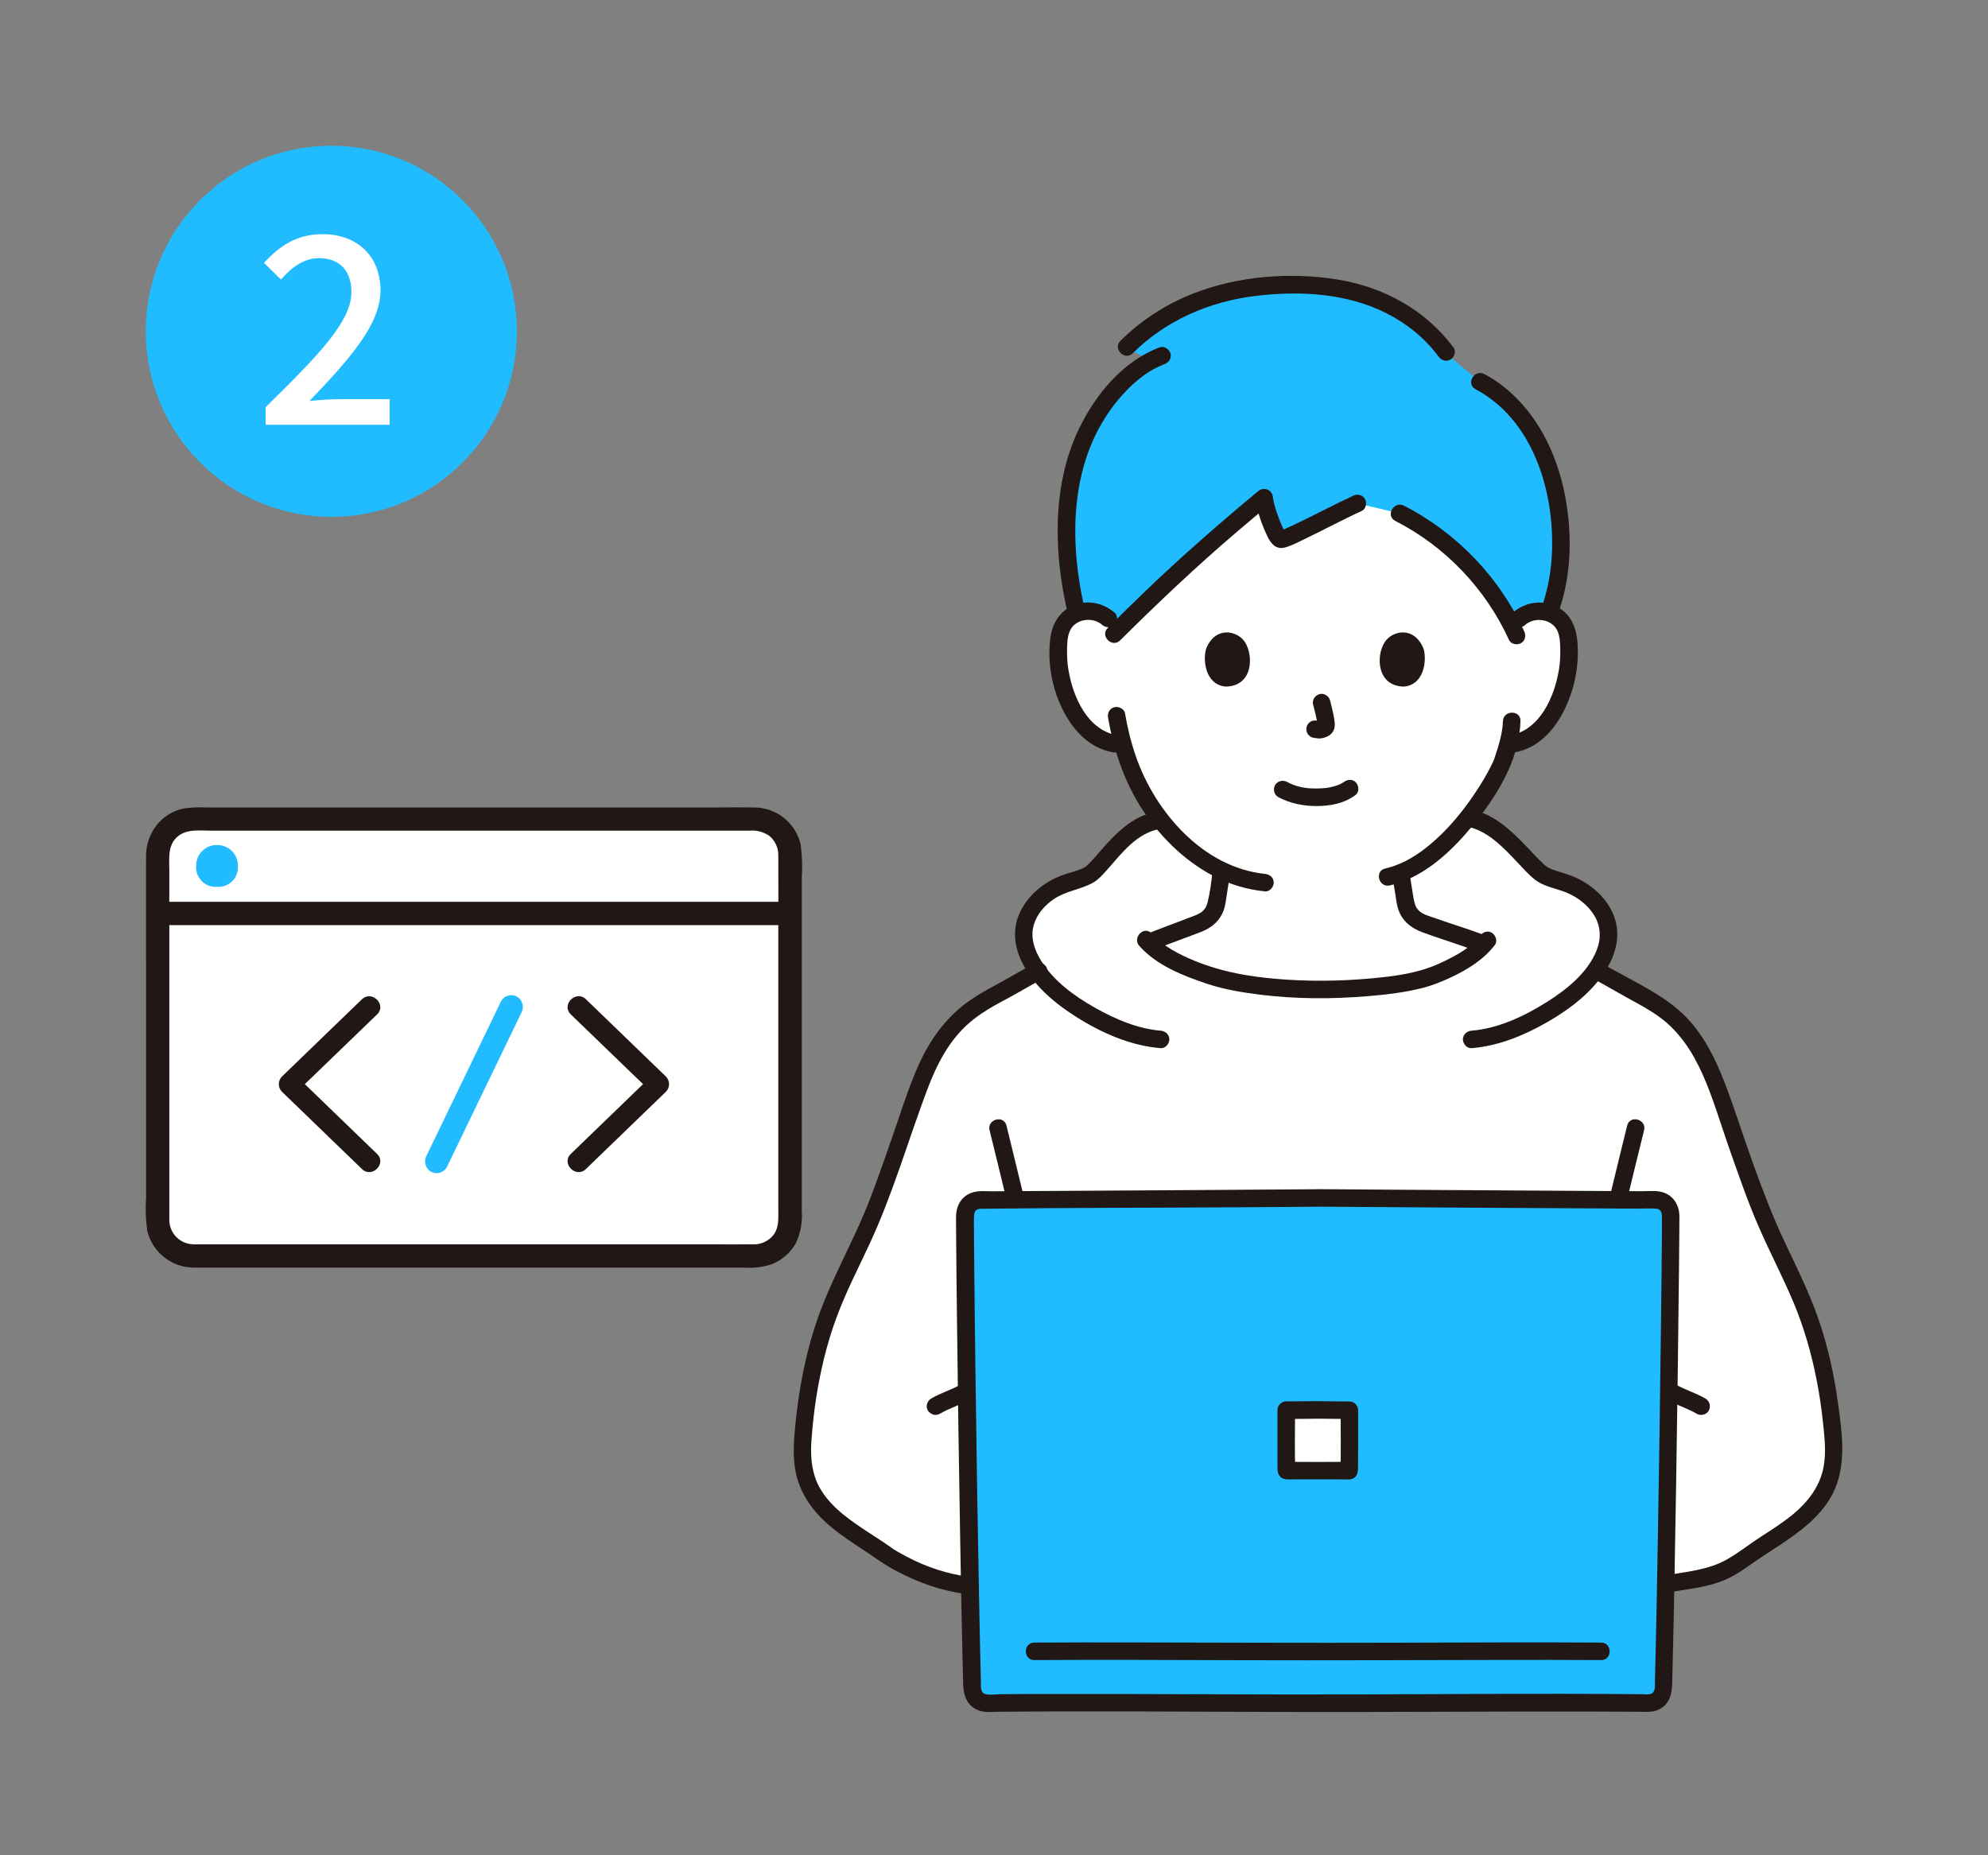 <?xml version="1.0" encoding="UTF-8"?>
<svg id="_レイヤー_2" data-name="レイヤー 2" xmlns="http://www.w3.org/2000/svg" viewBox="0 0 300 280">
  <rect x="0" y="0" width="300" height="280" fill="#808080" stroke="none"/>
  <defs>
    <style>
      .cls-1 {
        fill: #211715;
      }

      .cls-2 {
        fill: #fff;
      }

      .cls-3 {
        fill: none;
      }

      .cls-4 {
        fill: #21bbff;
      }
    </style>
  </defs>
  <g id="_レイヤー_2-2" data-name="レイヤー 2">
    <g>
      <rect class="cls-3" width="300" height="280"/>
      <g id="d">
        <path class="cls-2" d="M251.36,239.07c4.88-.92,7.27-.51,12.04-4.01,4.04-2.96,9.54-5.53,11.95-10.14,1.15-2.21,1.47-4.77,1.3-7.26-.43-6.16-1.47-12.19-3.43-18-2.07-6.14-5.84-12.47-8.07-18.56-1.63-4.45-3.26-8.91-4.77-13.4-1.64-4.89-3.47-9.95-7.16-13.56-2.03-1.99-4.52-3.42-7.06-4.74-2.03-1.2-3.9-2.22-5.41-3.02,1.16-1.62,2.02-3.49,1.99-5.46-.06-3.52-3.02-6.45-6.34-7.63-1.08-.38-2.21-.63-3.25-1.11-2.2-1.03-6.3-7.84-11.52-8.74l-46.97.37c-5.22.9-8.39,7.34-10.6,8.37-1.04.49-2.17.73-3.25,1.11-3.32,1.18-6.28,4.11-6.34,7.63-.03,2.05.91,3.99,2.14,5.66-1.44.77-3.17,1.72-5.04,2.82-2.53,1.32-5.02,2.75-7.06,4.74-3.69,3.61-5.51,8.67-7.16,13.56-1.51,4.49-3.13,8.95-4.77,13.4-2.23,6.08-6,12.41-8.07,18.56-1.96,5.8-3,11.84-3.43,18-.17,2.48.15,5.05,1.3,7.26,2.4,4.61,7.91,7.18,11.95,10.14,5.07,3,9.07,3.89,12,4.25"/>
        <path class="cls-2" d="M198.85,212.78c-2.23.02-4.36.04-4.76.04,0,1.04-.02,7.38.02,9.13h0c.19-.02,2.47-.01,4.74,0,2.27-.01,4.55-.02,4.74,0h0c.05-1.75.03-8.09.02-9.13-.41,0-2.54-.02-4.76-.04h0Z"/>
        <path class="cls-2" d="M229.23,93.37c.96-.86,2.37-1.28,3.7-1.08s2.53,1,3.14,2.09c.43.76.57,1.63.65,2.48.29,3.34-.37,6.75-1.88,9.8-.74,1.48-1.7,2.9-3.04,3.99-1.03.82-2.28,1.43-3.62,1.63l-.62.09c-.3,1.11-.63,2.05-.8,2.55-1.1,2.99-7.47,13.64-15.35,16.81.1.93.21,1.61.38,2.58.37,2.14.26,4.05,3.23,5.12.19.07,8.36,2.86,8.81,3.06l.11.05c-1.88,2.06-5.59,4.07-8.9,5.09,0,0-5.18,1.69-16.1,1.69s-16.71-2.22-16.71-2.22c-3.31-1.02-7.01-2.92-8.95-4.84.21-.09.33-.14.33-.14.36-.16,6.85-2.62,7.05-2.69,2.97-1.07,2.85-2.98,3.23-5.12.17-.99.32-1.98.43-2.98-3.22-1.56-6.18-4.01-8.84-7.19-3.16-3.78-4.94-7.99-5.99-11.69l-1.18-.18c-1.34-.21-2.59-.81-3.62-1.63-1.34-1.08-2.3-2.5-3.04-3.99-1.52-3.05-2.17-6.45-1.88-9.8.08-.85.22-1.72.65-2.48.61-1.09,1.81-1.89,3.14-2.09s2.74.22,3.7,1.08c0,0-5.86-29.82,31.66-29.82s30.33,29.82,30.33,29.82h0Z"/>
        <g id="e">
          <path class="cls-4" d="M222.74,86.46c-3.23-3.69-7.16-6.77-11.54-8.98l-6.35-1.51c-3.94,1.8-11.06,5.69-11.68,5.43-.43-.18-1.2-1.97-1.76-3.68-.33-1.03-.59-2.02-.63-2.63-8.22,6.83-13.23,11.26-22.42,20.38-.26-2.2-2.66-3.5-4.81-3.18-.37.06-.72.16-1.06.3-2.39-9.88-1.79-18.24.21-24.12,1.81-5.33,5.91-11.39,11.08-14.08-1.75-.83-3.75-1.79-3.75-1.79,7.77-7.82,18-9.61,26.87-9.34,9.48.29,16.88,4.02,21.32,10.1l5.11,4.23c4.19,2.17,8.11,6.63,10.15,12.34,2.9,8.11,2.56,16.66.27,22.55-.26-.09-.53-.16-.81-.2-1.9-.28-4,.7-4.63,2.46-1.48-2.99-3.36-5.78-5.56-8.29h0Z"/>
          <path class="cls-4" d="M249.91,181.11c-7.68-.03-29.32-.15-51.06-.31-21.74.16-43.38.28-51.06.31-1.22,0-2.21,1-2.2,2.22.04,12.48.65,55.68,1.11,71.55.04,1.21,1.04,2.17,2.25,2.15,6.94-.11,28.45-.04,49.91.03,21.46-.07,42.96-.14,49.91-.03,1.21.02,2.21-.93,2.25-2.15.46-15.88,1.06-59.07,1.11-71.55,0-1.22-.98-2.21-2.2-2.22h0ZM203.59,221.95h0c-.19-.02-2.47-.01-4.74,0-2.27-.01-4.55-.02-4.74,0h0c-.05-1.75-.03-8.09-.02-9.13.41,0,2.54-.02,4.76-.04,2.23.02,4.36.04,4.76.04,0,1.04.02,7.38-.02,9.13Z"/>
        </g>
      </g>
      <g id="f">
        <path class="cls-1" d="M182.99,131.38c-.17,1.55-.36,3.17-.73,4.69-.03.13-.07.25-.11.38-.03.09-.14.39-.04.15-.06.14-.13.27-.2.4-.05.08-.28.37-.13.2-.11.12-.22.24-.34.35-.02.02-.19.15-.04.04-.06.04-.11.08-.17.12-.29.18-.59.34-.91.46-1.61.62-3.23,1.22-4.84,1.84-.73.28-1.48.54-2.2.85-.66.28-1.13.87-.92,1.63.17.62.96,1.2,1.63.92,1.74-.73,3.53-1.35,5.29-2.02.64-.24,1.29-.48,1.93-.73,1.66-.64,2.94-1.71,3.5-3.44.22-.67.3-1.37.4-2.06.19-1.26.4-2.51.55-3.77.08-.71-.66-1.32-1.32-1.32-.78,0-1.24.61-1.32,1.32h0Z"/>
        <path class="cls-1" d="M210.08,131.72c.13,1.13.32,2.24.5,3.36.11.73.19,1.47.43,2.18.61,1.77,1.96,2.83,3.69,3.46,2.01.73,4.04,1.38,6.06,2.08.59.2,1.18.41,1.77.62.2.07.4.14.6.21.15.05.62.25.03,0,.66.28,1.42.19,1.81-.47.33-.56.19-1.53-.47-1.81-1.87-.8-3.85-1.38-5.78-2.04-.97-.33-1.94-.67-2.91-1-.23-.08-.46-.15-.68-.24-.7-.31-1.13-.66-1.42-1.17-.04-.07-.08-.15-.12-.23.08.17,0-.03-.03-.1-.05-.17-.1-.33-.14-.5-.09-.37-.15-.75-.21-1.12-.16-1.07-.36-2.14-.49-3.21-.08-.71-.55-1.32-1.32-1.32-.65,0-1.4.61-1.32,1.32h0Z"/>
        <path class="cls-1" d="M245.45,181.43c.87-3.62,1.76-7.24,2.65-10.86.41-1.65-2.14-2.36-2.55-.7-.89,3.62-1.78,7.24-2.65,10.86-.4,1.65,2.15,2.36,2.55.7h0Z"/>
        <path class="cls-1" d="M251.44,211.17c1.47.87,3.14,1.33,4.61,2.2.59.35,1.48.15,1.81-.47.34-.64.16-1.43-.47-1.81-1.47-.87-3.14-1.33-4.61-2.2-.6-.35-1.48-.15-1.81.47-.34.64-.16,1.43.47,1.81h0Z"/>
        <path class="cls-1" d="M145.11,208.88c-1.47.87-3.14,1.33-4.61,2.2-.59.35-.86,1.2-.47,1.81.39.6,1.17.85,1.81.47,1.47-.87,3.14-1.33,4.61-2.2.59-.35.86-1.21.47-1.81-.39-.6-1.17-.85-1.81-.47h0Z"/>
        <path class="cls-1" d="M149.33,170.57c.89,3.62,1.78,7.24,2.65,10.87.4,1.65,2.95.95,2.55-.7-.87-3.63-1.77-7.25-2.65-10.87-.41-1.65-2.95-.95-2.55.7h0Z"/>
        <path class="cls-1" d="M198.85,179.48c-15.19.11-30.39.21-45.58.29-1.16,0-2.33.01-3.49.02-1.05,0-2.25-.14-3.24.25-1.59.62-2.28,2.08-2.27,3.71,0,.74,0,1.49.01,2.23.03,4.29.08,8.57.13,12.86.13,11.42.3,22.85.5,34.27.09,5.11.18,10.22.3,15.33.04,1.94.09,3.89.14,5.83.05,1.7.62,3.22,2.34,3.87.96.36,2.09.21,3.1.2,13.92-.12,27.85-.01,41.77.03,15.86.05,31.72-.09,47.58-.06,2.33,0,4.67.01,7,.03,1.13.01,2.31.15,3.34-.41,1.48-.81,1.82-2.26,1.86-3.82.12-4.37.21-8.74.3-13.11.22-11.45.4-22.9.55-34.36.07-5.04.13-10.07.18-15.11.02-1.92.04-3.84.05-5.76,0-.73.01-1.46.01-2.2,0-1.68-.92-3.2-2.61-3.66-.98-.27-2.14-.12-3.14-.13-1.19,0-2.37-.01-3.56-.02-2.95-.01-5.91-.03-8.86-.05-7.86-.04-15.73-.09-23.59-.15-4.27-.03-8.54-.06-12.81-.09-1.7-.01-1.7,2.63,0,2.64,14.98.11,29.97.21,44.95.28,1.12,0,2.24.01,3.36.02.9,0,1.85-.07,2.75.01,1,.09.88,1.06.88,1.82,0,.75,0,1.49-.01,2.24-.03,4.27-.08,8.54-.13,12.81-.13,11.15-.3,22.3-.49,33.45-.09,5.02-.18,10.04-.29,15.06-.04,1.97-.09,3.94-.14,5.91-.02.7.15,1.81-.77,1.98-.39.07-.86,0-1.26,0-.46,0-.92,0-1.37-.01-13.72-.11-27.45,0-41.17.04-15.56.05-31.12-.09-46.68-.06-2.44,0-4.87,0-7.31.03-.76,0-1.67.16-2.4.01-.96-.19-.74-1.46-.76-2.19-.12-4.38-.21-8.77-.29-13.16-.21-11.18-.39-22.36-.53-33.54-.06-4.92-.13-9.83-.17-14.75-.02-1.93-.04-3.86-.05-5.78,0-.73,0-1.47-.01-2.2,0-.87,0-1.63,1.07-1.65,12.77-.16,25.54-.14,38.32-.22,4.18-.03,8.36-.06,12.55-.09,1.7-.01,1.7-2.65,0-2.64h0Z"/>
        <path class="cls-1" d="M156.08,250.54c10.54-.07,21.07,0,31.61.02,12.86.04,25.72-.02,38.58-.04,5.12,0,10.24-.02,15.36.02,1.7.01,1.7-2.63,0-2.64-10.54-.07-21.07,0-31.61.02-12.86.04-25.72-.02-38.58-.04-5.12,0-10.24-.02-15.36.02-1.7.01-1.7,2.65,0,2.64h0Z"/>
        <path class="cls-1" d="M198.85,211.46c-1.59.01-3.18.04-4.76.04-.72,0-1.32.61-1.32,1.32,0,1.67,0,3.33,0,5,0,.98,0,1.96.01,2.94,0,.35,0,.7.01,1.06.04.89.58,1.45,1.49,1.45,2.85,0,5.71-.02,8.56,0,.47,0,1,.08,1.42-.17.65-.38.66-1.06.67-1.72.01-.92.01-1.83.02-2.75,0-1.93,0-3.87,0-5.8,0-.71-.6-1.32-1.32-1.32-1.59,0-3.18-.02-4.76-.04-.71,0-1.32.61-1.32,1.32s.61,1.31,1.32,1.32c1.59.01,3.18.04,4.76.04l-1.32-1.32c.01,3.04.05,6.09-.02,9.13l.18-.67h0c.38-.22.76-.44,1.14-.65-.52-.05-1.06-.01-1.59-.01-1.05,0-2.1.01-3.15.01s-2.05,0-3.08-.01c-.55,0-1.11-.04-1.66.01l1.14.65h0c.06.22.12.44.18.67-.08-3.04-.03-6.09-.02-9.13l-1.32,1.32c1.59,0,3.18-.02,4.76-.04.71,0,1.32-.6,1.32-1.32s-.6-1.33-1.32-1.32h0Z"/>
        <path class="cls-1" d="M146.35,237.99c-.37-.05-.98-.14-1.54-.24-.72-.14-1.44-.3-2.14-.49-1.55-.43-3.07-.98-4.53-1.67-.91-.43-1.79-.89-2.66-1.39-.77-.44-1.48-1-2.22-1.49-1.36-.9-2.74-1.76-4.07-2.69-2.62-1.83-5.24-4.06-6.24-7.21-.58-1.84-.63-3.74-.48-5.65.15-2.04.37-4.07.68-6.09.64-4.13,1.61-8.24,3.06-12.17,1.41-3.84,3.3-7.48,5.02-11.18,3.5-7.53,5.78-15.51,8.69-23.26,1.43-3.79,3.3-7.48,6.42-10.15,1.59-1.36,3.44-2.42,5.28-3.4,1.96-1.04,3.85-2.18,5.81-3.23,1.5-.8.17-3.08-1.33-2.28-1.78.95-3.51,1.99-5.28,2.95-1.74.95-3.48,1.88-5.06,3.07-3.19,2.4-5.45,5.58-7.09,9.2-1.69,3.75-2.86,7.71-4.23,11.58-1.46,4.14-2.86,8.34-4.65,12.35-1.75,3.92-3.73,7.73-5.36,11.7-1.65,4-2.78,8.2-3.54,12.46-.39,2.2-.69,4.42-.9,6.64-.2,2.11-.34,4.19-.01,6.3.6,3.78,2.87,6.78,5.81,9.11,1.37,1.09,2.83,2.07,4.29,3.02s2.9,2.04,4.43,2.9c3.06,1.72,6.38,3.04,9.85,3.67.67.12,1.34.21,2.01.3.71.09,1.32-.67,1.32-1.32,0-.79-.61-1.23-1.32-1.32h0Z"/>
        <path class="cls-1" d="M171.93,142.76c2.6,2.94,6.64,4.52,10.27,5.73,2.62.87,5.4,1.31,8.14,1.65,5.25.64,10.6.65,15.86.22,2.89-.23,5.83-.57,8.64-1.3,1.4-.37,2.75-.92,4.06-1.53,2.51-1.17,5.02-2.71,6.7-4.94.43-.57.09-1.48-.47-1.81-.68-.4-1.38-.1-1.81.47-1.27,1.69-3.44,2.88-5.33,3.8-1.16.57-2.37,1.05-3.62,1.4-2.36.66-4.67.95-7.02,1.17-5.08.49-10.24.54-15.33.06-2.92-.28-5.86-.74-8.67-1.59-1.03-.31-2.06-.67-3.06-1.08-2.32-.95-4.81-2.21-6.49-4.11-1.13-1.28-2.99.6-1.87,1.87h0Z"/>
        <path class="cls-1" d="M174.32,122.55c-3.5.64-6.07,3.35-8.3,5.92-.46.53-.92,1.07-1.41,1.58-.19.2-.38.4-.59.58-.09.08-.18.16-.28.24.26-.2-.04.03-.12.06-.92.48-1.95.69-2.92,1.02-1.01.34-1.99.79-2.89,1.38-1.79,1.18-3.27,2.79-4.08,4.79-.86,2.11-.67,4.41.21,6.48,1.63,3.84,5.05,6.71,8.5,8.89,3.79,2.4,8.19,4.34,12.7,4.7.71.06,1.32-.65,1.32-1.32,0-.76-.61-1.26-1.32-1.32-3.47-.28-6.91-1.77-9.92-3.47-3.11-1.76-6.22-4.01-8.12-7.09-1.01-1.63-1.65-3.53-1.09-5.43.47-1.6,1.67-2.96,3.04-3.88,1.76-1.18,3.82-1.4,5.67-2.34.98-.49,1.75-1.4,2.47-2.21,2.16-2.46,4.4-5.4,7.82-6.02.7-.13,1.1-.98.92-1.63-.2-.74-.92-1.05-1.63-.92h0Z"/>
        <path class="cls-1" d="M221.28,124.73c3.14.58,5.51,3.1,7.62,5.33.86.91,1.7,1.87,2.68,2.66,1.46,1.16,3.33,1.34,5,2.07,1.62.71,3.1,1.87,4.02,3.4.98,1.64,1.04,3.47.34,5.23-1.34,3.38-4.5,5.9-7.49,7.79-3.37,2.13-7.36,4.02-11.37,4.34-.71.06-1.32.57-1.32,1.32,0,.67.61,1.38,1.32,1.32,4.04-.32,7.95-1.94,11.43-3.94,3.52-2.03,6.99-4.67,9.07-8.24,1.2-2.05,1.82-4.44,1.27-6.79-.47-2.01-1.76-3.81-3.35-5.09-.83-.67-1.71-1.24-2.68-1.67-1.1-.49-2.27-.78-3.4-1.18-.33-.12-.63-.24-.92-.42-.09-.06-.29-.21-.09-.05-.12-.09-.23-.19-.34-.28-.5-.45-.97-.93-1.43-1.42-2.68-2.82-5.63-6.19-9.65-6.93-.7-.13-1.42.19-1.63.92-.18.64.22,1.5.92,1.63h0Z"/>
        <path class="cls-1" d="M251.71,240.35c3.12-.58,6.25-.77,9.15-2.17,1.67-.8,3.11-1.94,4.64-2.97,1.43-.96,2.9-1.87,4.32-2.86,2.87-1.99,5.67-4.34,7.08-7.63,1.73-4.06,1.06-8.59.48-12.83-.58-4.3-1.51-8.57-2.92-12.68-1.39-4.07-3.33-7.92-5.16-11.8s-3.34-7.88-4.8-11.93c-1.46-4.05-2.73-8.15-4.27-12.15-1.38-3.58-3.11-7.09-5.82-9.86-2.9-2.95-6.75-4.78-10.32-6.76-.8-.45-1.61-.88-2.41-1.32-1.5-.8-2.84,1.48-1.33,2.28,1.74.93,3.45,1.94,5.18,2.9,1.67.92,3.34,1.79,4.89,2.92,2.98,2.17,4.98,5.24,6.47,8.56,1.61,3.58,2.7,7.4,4,11.1,1.43,4.04,2.81,8.12,4.53,12.05,1.66,3.79,3.58,7.46,5.19,11.27s2.74,7.77,3.53,11.81c.4,2.04.71,4.1.93,6.17.22,2.03.47,4.1.24,6.13-.39,3.54-2.46,6.17-5.17,8.31-1.41,1.11-2.94,2.08-4.44,3.05-1.66,1.08-3.24,2.33-4.95,3.33-3,1.75-6.36,1.92-9.7,2.54-.7.13-1.1.98-.92,1.63.2.74.92,1.05,1.63.92h0Z"/>
        <path class="cls-1" d="M222.65,58.74c8.67,4.56,11.92,15.39,11.55,24.58-.1,2.61-.53,5.19-1.33,7.68-.53,1.62,2.03,2.32,2.55.7,1.63-5.02,1.79-10.46.97-15.64-.85-5.4-2.87-10.62-6.46-14.8-1.67-1.93-3.68-3.62-5.94-4.81-1.5-.79-2.84,1.49-1.33,2.28h0Z"/>
        <path class="cls-1" d="M175,52.42c-5.54,2.08-9.66,7.08-12.17,12.28-2.46,5.1-3.33,10.79-3.21,16.42.08,3.96.66,7.9,1.58,11.75.39,1.65,2.94.95,2.55-.7-2.55-10.72-2.38-23.01,5.01-31.86,1.87-2.24,4.18-4.3,6.95-5.34.67-.25,1.12-.89.92-1.63-.18-.64-.95-1.17-1.63-.92h0Z"/>
        <path class="cls-1" d="M219.35,52.47c-4.21-5.71-10.6-9.17-17.55-10.29-7.11-1.14-14.93-.54-21.66,2.09-4.15,1.62-7.9,4.02-11.06,7.17-1.21,1.2.66,3.07,1.87,1.87,4.99-4.98,11.59-7.81,18.54-8.65,6.63-.8,13.76-.43,19.8,2.65,3.04,1.55,5.75,3.74,7.78,6.49.42.57,1.15.86,1.81.47.57-.33.9-1.23.47-1.81h0Z"/>
        <path class="cls-1" d="M204.18,74.83c-3.04,1.4-5.98,3-9.01,4.42-.31.15-.63.29-.94.43-.11.05-.22.1-.33.15.29-.12-.12.05-.17.07-.18.07-.36.12-.53.18-.05.02-.13.01-.17.04.33-.22.6.25.95.25-.09-.1-.09-.1,0,0-.04-.06-.08-.12-.12-.19-.1-.18-.2-.36-.29-.55-.21-.44-.39-.89-.56-1.35-.37-1-.8-2.2-.91-3.2-.12-1.17-1.34-1.7-2.26-.93-5.83,4.84-11.53,9.82-17,15.07-1.91,1.84-3.8,3.69-5.68,5.56-1.21,1.2.66,3.07,1.87,1.87,5.67-5.63,11.47-11.13,17.55-16.32,1.7-1.45,3.41-2.88,5.13-4.31l-2.26-.93c.21,1.99.93,3.99,1.78,5.8.55,1.16,1.33,2.12,2.72,1.73,1.02-.29,2.01-.82,2.96-1.28,1.36-.65,2.71-1.34,4.06-2.02,1.5-.75,3-1.51,4.53-2.21.65-.3.81-1.23.47-1.81-.39-.67-1.16-.77-1.81-.47h0Z"/>
        <path class="cls-1" d="M210.54,78.61c7.58,3.87,13.65,10.24,17.18,17.98.3.65,1.24.81,1.81.47.67-.39.77-1.16.47-1.81-3.7-8.1-10.2-14.88-18.13-18.93-1.51-.77-2.85,1.51-1.33,2.28h0Z"/>
        <path class="cls-1" d="M230.17,94.3c1.3-1.11,3.48-.96,4.55.4.66.85.7,2.1.73,3.13.03,1.11-.02,2.22-.21,3.32-.7,4.08-2.87,9.07-7.42,9.85-.7.12-1.1.99-.92,1.63.2.74.92,1.04,1.63.92,4.63-.79,7.39-5.13,8.69-9.3.69-2.21.99-4.59.86-6.9-.13-2.29-.8-4.45-2.9-5.65-2.22-1.27-4.96-.9-6.87.74-.54.46-.48,1.39,0,1.87.54.54,1.33.47,1.87,0h0Z"/>
        <path class="cls-1" d="M226.8,108.83c-.04,1.37-.37,2.7-.76,4-.14.47-.3.94-.45,1.41-.04.13-.08.26-.13.38-.02.05-.04.11-.06.16-.09.28.08-.17.02-.04-.6,1.31-1.3,2.56-2.06,3.77-2.23,3.55-4.95,6.93-8.27,9.52-1.81,1.41-3.83,2.54-6.06,3.05-1.66.38-.96,2.93.7,2.55,4.6-1.06,8.46-4.37,11.49-7.84,2.48-2.84,4.81-6.04,6.38-9.49,1.05-2.3,1.77-4.94,1.85-7.47.06-1.7-2.59-1.7-2.64,0h0Z"/>
        <path class="cls-1" d="M168.17,92.44c-1.64-1.4-3.95-1.94-5.99-1.15-2.26.88-3.4,2.76-3.69,5.1-.55,4.44.65,9.45,3.31,13.07,1.51,2.05,3.6,3.65,6.15,4.08.7.12,1.42-.19,1.63-.92.17-.63-.22-1.5-.92-1.63-4.55-.78-6.72-5.76-7.42-9.85-.19-1.09-.24-2.21-.21-3.32.03-1.03.07-2.27.73-3.13,1.06-1.37,3.25-1.51,4.55-.4.54.46,1.34.53,1.87,0,.48-.48.54-1.4,0-1.87h0Z"/>
        <path class="cls-1" d="M167.22,108.37c.8,4.6,2.28,9.12,4.73,13.11,2.68,4.37,6.56,8.31,11.12,10.7,2.45,1.28,5.07,2.07,7.82,2.35.71.07,1.32-.66,1.32-1.32,0-.78-.61-1.25-1.32-1.32-9.31-.96-16.56-9.32-19.47-17.71-.74-2.12-1.27-4.31-1.65-6.52-.12-.7-.99-1.1-1.63-.92-.74.2-1.05.92-.92,1.63h0Z"/>
        <path class="cls-1" d="M192.89,120.3c1.82.96,3.79,1.36,5.85,1.35,2.07-.01,4.19-.41,5.86-1.71.56-.44.46-1.41,0-1.87-.56-.56-1.3-.44-1.87,0,.39-.3.04-.04-.06.03-.12.08-.24.15-.37.21-.08.04-.5.23-.19.1-.17.07-.34.13-.51.18-1.06.34-1.93.41-3.05.41-1.1,0-1.88-.08-2.91-.39-.19-.06-.37-.12-.55-.19-.06-.02-.12-.05-.18-.07.32.1.07.03,0,0-.23-.11-.45-.22-.68-.34-.63-.33-1.44-.16-1.81.47-.35.6-.16,1.47.47,1.81h0Z"/>
        <path class="cls-1" d="M198.17,106.38c.26.99.51,2,.66,3.01l-.05-.35c.02.14.03.28.01.42l.05-.35c0,.06-.02.13-.05.19l.13-.32s-.04.08-.07.12l.21-.27s-.06.07-.1.1l.27-.21c-.08.05-.16.09-.24.13l.32-.13c-.13.06-.26.1-.4.12l.35-.05c-.13.01-.25.01-.38,0l.35.05c-.14-.02-.28-.05-.42-.07-.37-.05-.68-.06-1.02.13-.27.16-.54.47-.61.79-.08.34-.06.72.13,1.02.17.27.46.56.79.61.3.04.6.12.91.13.46.02.9-.12,1.31-.31.51-.23.9-.68,1.04-1.22.11-.46.06-.88-.01-1.34-.16-.97-.39-1.93-.64-2.89-.18-.67-.95-1.14-1.63-.92-.69.22-1.11.91-.92,1.63h0Z"/>
        <path class="cls-1" d="M182.01,97.9c-.5,1.64-.18,5.4,2.92,5.72,4.1-.02,4.31-4.57,2.94-6.71-1.13-1.75-4.45-2.48-5.86.99Z"/>
        <path class="cls-1" d="M214.82,97.9c.5,1.64.18,5.4-2.92,5.72-4.1-.02-4.31-4.57-2.94-6.71,1.13-1.75,4.45-2.48,5.86.99Z"/>
      </g>
      <path class="cls-2" d="M29.19,189.55h84.66c2.97,0,5.38-2.4,5.38-5.37h0c0-16.44,0-38.75,0-55.19,0-2.97-2.4-5.38-5.37-5.38,0,0,0,0,0,0H29.19c-2.97,0-5.38,2.41-5.38,5.38,0,0,0,0,0,0v55.17c0,2.97,2.41,5.37,5.38,5.38Z"/>
      <path class="cls-4" d="M32.75,127.54c-1.7-.04-3.11,1.31-3.15,3.02,0,.03,0,.07,0,.1-.13,1.62,1.08,3.05,2.7,3.18.15.01.3.01.45,0,1.61.13,3.02-1.08,3.15-2.69.01-.16.01-.33,0-.49.02-1.7-1.34-3.1-3.04-3.12-.04,0-.07,0-.11,0Z"/>
      <path class="cls-4" d="M75.64,151.06l-11.27,23.35c-.46.84-.19,1.9.63,2.41.84.48,1.91.2,2.41-.63l11.27-23.35c.46-.84.19-1.9-.63-2.41-.84-.48-1.91-.2-2.41.63Z"/>
      <path class="cls-1" d="M29.19,191.31h83.11c1.41.1,2.82-.07,4.16-.51,1.54-.61,2.82-1.72,3.63-3.16.71-1.5,1.02-3.17.9-4.83v-50.23c.11-1.68.05-3.37-.15-5.05-.73-3.31-3.66-5.67-7.05-5.67-1.74-.03-3.48,0-5.22,0H30.87c-1.05-.05-2.1,0-3.15.16-1.56.32-2.96,1.15-3.98,2.38-1.12,1.38-1.73,3.11-1.7,4.89-.02,5.47,0,10.94,0,16.4v35.11c-.11,1.65-.05,3.31.18,4.95.77,3.23,3.64,5.52,6.96,5.56,2.26.05,2.26-3.46,0-3.52-2-.03-3.62-1.65-3.63-3.66,0-.44,0-.87,0-1.31v-51.5c0-1.7-.26-3.57,1.06-4.89,1.41-1.41,3.55-1.06,5.38-1.06h81.09c1.08-.11,2.16.17,3.04.8.87.73,1.36,1.82,1.33,2.96.03,3.39,0,6.77,0,10.16,0,14.46,0,28.93,0,43.39,0,1.35.11,2.67-.8,3.79-.75.88-1.85,1.37-3,1.33-2.32.02-4.64,0-6.96,0H29.19c-2.26,0-2.27,3.52,0,3.52Z"/>
      <path class="cls-1" d="M24.54,139.62h93.95c2.26,0,2.27-3.52,0-3.52H24.54c-2.26,0-2.27,3.52,0,3.52Z"/>
      <path class="cls-1" d="M54.63,150.8l-12.09,11.68c-.62.63-.62,1.65,0,2.28l12.09,11.68c1.49,1.44,3.77-.83,2.28-2.28l-12.09-11.68v2.28l12.09-11.67c1.49-1.44-.79-3.72-2.28-2.28Z"/>
      <path class="cls-1" d="M86.13,153.09l12.09,11.67v-2.28l-12.09,11.68c-1.49,1.44.79,3.72,2.28,2.28l12.09-11.68c.62-.63.62-1.65,0-2.28l-12.09-11.68c-1.49-1.44-3.77.84-2.28,2.28h0Z"/>
      <circle class="cls-4" cx="50" cy="50" r="28"/>
      <path class="cls-2" d="M40.07,61.46c8.08-7.92,12.96-12.96,12.96-17.38,0-3.07-1.65-5.12-4.92-5.12-2.28,0-4.18,1.46-5.71,3.23l-2.56-2.52c2.48-2.68,5.04-4.33,8.83-4.33,5.32,0,8.75,3.39,8.75,8.51s-4.69,10.36-10.72,16.67c1.46-.16,3.31-.28,4.73-.28h7.37v3.86h-18.71v-2.64Z"/>
    </g>
  </g>
</svg>